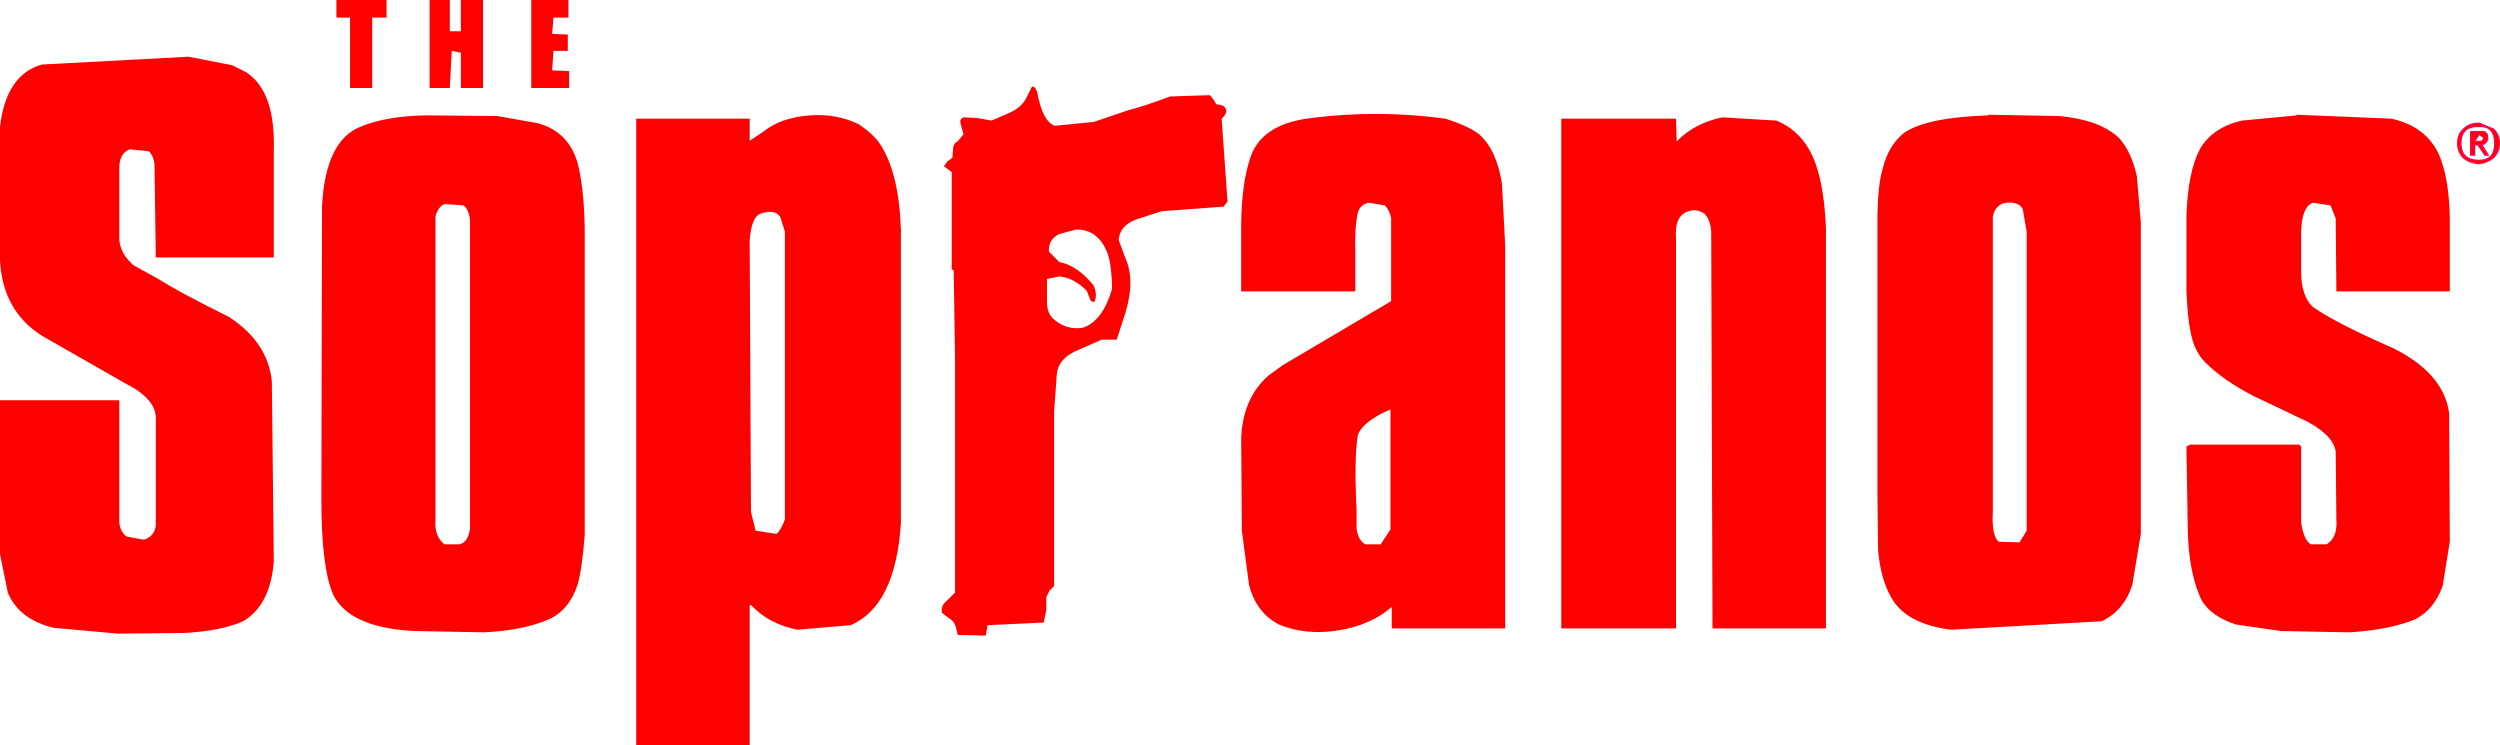 <?xml version="1.0" encoding="UTF-8" standalone="no"?>
<svg xmlns:ffdec="https://www.free-decompiler.com/flash" xmlns:xlink="http://www.w3.org/1999/xlink" ffdec:objectType="shape" height="57.15px" width="191.75px" xmlns="http://www.w3.org/2000/svg">
  <g transform="matrix(1.0, 0.0, 0.0, 1.0, 95.85, 28.6)">
    <path d="M17.6 -18.3 Q18.95 -17.1 19.35 -14.5 L19.6 -9.75 19.6 19.6 10.9 19.6 10.9 17.95 Q9.3 19.35 6.8 19.75 4.3 20.15 2.25 19.3 0.5 18.4 -0.05 16.25 L-0.6 12.1 -0.65 4.95 Q-0.5 1.9 1.45 0.2 L2.55 -0.6 10.85 -5.5 10.85 -11.9 Q10.7 -12.55 10.35 -12.85 L9.15 -13.05 Q8.5 -12.95 8.3 -12.3 8.05 -11.25 8.1 -9.35 L8.1 -6.25 -0.65 -6.25 -0.65 -11.5 Q-0.6 -14.5 0.0 -16.35 0.8 -19.1 4.75 -19.55 9.8 -20.2 15.0 -19.5 16.75 -18.95 17.6 -18.3 M42.9 -17.15 Q44.05 -15.15 44.2 -11.05 L44.2 19.6 35.5 19.6 35.4 -10.85 Q35.35 -11.7 34.9 -12.2 34.1 -12.75 33.25 -12.2 32.6 -11.7 32.7 -10.35 L32.7 19.6 23.9 19.6 23.9 -19.5 32.7 -19.5 32.75 -17.75 Q34.1 -19.15 36.25 -19.6 L40.4 -19.35 Q42.0 -18.7 42.9 -17.15 M48.55 -15.65 Q49.0 -17.5 50.25 -18.45 52.0 -19.6 56.65 -19.75 L56.65 -19.8 62.05 -19.7 Q65.1 -19.45 66.65 -18.05 67.65 -16.95 68.05 -15.05 L68.35 -11.55 68.35 12.35 67.7 16.25 Q67.05 18.25 65.35 19.05 L53.8 19.7 Q50.3 19.25 49.2 17.2 48.4 15.85 48.2 13.6 L48.15 9.4 48.15 -12.15 Q48.2 -14.5 48.55 -15.65 M76.1 -19.35 L80.3 -19.75 80.3 -19.8 87.55 -19.5 Q90.1 -18.95 91.15 -16.9 92.0 -15.05 92.05 -11.85 L92.05 -6.25 83.35 -6.25 83.3 -11.85 82.9 -12.85 81.55 -13.05 Q80.7 -12.75 80.65 -10.85 L80.65 -7.75 Q80.65 -5.9 81.55 -5.05 83.45 -3.75 87.7 -1.9 91.6 0.05 92.0 3.1 L92.05 12.95 91.5 16.35 Q90.85 18.15 89.4 18.9 87.45 19.7 84.4 19.9 L79.1 19.8 75.65 19.3 Q73.8 18.7 73.05 17.5 72.0 15.4 71.95 11.85 L71.85 5.65 72.15 5.5 80.5 5.5 80.65 5.65 80.65 11.5 Q80.85 12.85 81.4 13.15 L82.6 13.15 Q83.45 12.65 83.35 11.25 L83.3 6.05 Q83.15 4.85 81.15 3.75 L77.05 1.8 Q74.7 0.6 73.3 -0.8 72.4 -1.7 72.15 -3.25 71.95 -4.15 71.85 -6.25 L71.85 -12.0 Q71.95 -15.4 72.9 -17.2 73.9 -18.85 76.1 -19.35 M58.05 -13.05 Q57.2 -12.95 57.0 -12.0 L57.0 10.65 Q56.9 12.5 57.45 12.95 L59.05 13.0 59.6 12.1 59.6 -8.95 59.6 -10.8 59.3 -12.55 Q59.0 -13.15 58.05 -13.05 M94.3 -19.15 L95.4 -18.7 Q95.85 -18.3 95.85 -17.6 95.85 -16.95 95.4 -16.5 94.85 -16.1 94.3 -16.05 93.55 -16.1 93.1 -16.5 92.65 -16.95 92.65 -17.6 92.65 -18.3 93.1 -18.7 93.55 -19.15 94.3 -19.15 M94.3 -18.3 L93.95 -18.3 93.95 -17.75 93.95 -18.3 94.3 -18.3 93.95 -17.75 94.3 -17.75 Q94.65 -17.75 94.65 -18.05 L94.3 -18.3 M94.2 -17.5 L93.95 -17.5 93.95 -16.7 93.65 -16.7 93.65 -18.5 94.35 -18.5 Q94.95 -18.6 94.95 -18.05 94.95 -17.6 94.5 -17.5 L94.2 -17.5 94.5 -17.5 95.0 -16.7 94.75 -16.7 94.2 -17.5 M94.3 -18.9 Q92.9 -18.95 92.9 -17.6 92.9 -16.3 94.3 -16.3 95.5 -16.3 95.5 -17.6 95.5 -18.95 94.3 -18.9 M8.3 4.75 Q8.0 6.5 8.2 10.55 L8.2 11.95 Q8.3 12.8 8.85 13.15 L10.05 13.15 10.8 12.0 10.8 2.8 Q8.7 3.7 8.3 4.75 M-85.9 -17.15 Q-86.7 -16.85 -86.7 -15.7 L-86.7 -10.2 Q-86.6 -9.1 -85.6 -8.25 L-83.7 -7.2 Q-82.05 -6.15 -78.3 -4.3 -75.3 -2.35 -75.0 0.65 L-74.85 14.45 Q-75.1 17.8 -77.2 19.05 -78.9 19.8 -81.75 19.95 L-86.8 20.0 -91.75 19.55 Q-94.4 18.9 -95.25 16.85 L-95.85 13.9 -95.85 2.1 -86.7 2.1 -86.7 11.35 Q-86.7 12.1 -86.15 12.55 L-84.8 12.8 Q-83.95 12.5 -83.9 11.65 L-83.9 3.4 Q-83.95 1.95 -86.25 0.8 L-92.55 -2.8 Q-95.65 -4.7 -95.85 -8.65 L-95.85 -18.85 Q-95.4 -22.85 -92.65 -23.65 L-81.4 -24.25 -78.05 -23.6 -76.95 -23.05 Q-74.7 -21.55 -74.85 -17.0 L-74.85 -8.85 -83.9 -8.85 -84.0 -16.05 Q-84.1 -16.7 -84.45 -17.0 L-85.9 -17.15 M-53.5 -26.0 L-52.3 -25.95 -52.3 -24.7 -53.4 -24.7 -53.5 -23.2 -52.2 -23.15 -52.2 -21.85 -55.1 -21.85 -55.1 -28.6 -52.25 -28.6 -52.25 -27.25 -53.4 -27.25 -53.5 -26.0 M-60.5 -28.6 L-58.8 -28.6 -58.8 -21.85 -60.5 -21.85 -60.5 -24.55 -61.2 -24.7 -61.35 -21.85 -62.9 -21.85 -62.9 -28.6 -61.35 -28.6 -61.35 -26.2 -60.5 -26.2 -60.5 -28.6 M-54.6 -19.15 Q-52.05 -18.45 -51.45 -15.7 -51.0 -13.6 -51.0 -10.55 L-51.0 12.4 Q-51.2 15.05 -51.55 16.25 -52.2 18.2 -53.75 18.9 -55.7 19.75 -58.7 19.9 L-64.05 19.8 Q-69.05 19.55 -70.3 17.0 -71.2 14.9 -71.2 9.75 L-71.15 -12.75 Q-70.9 -17.85 -68.15 -18.9 -66.2 -19.7 -63.15 -19.75 L-57.7 -19.7 -54.6 -19.15 M-66.2 -27.25 L-67.3 -27.25 -67.3 -21.85 -69.0 -21.85 -69.0 -27.25 -70.05 -27.25 -70.05 -28.6 -66.2 -28.6 -66.2 -27.25 M-61.75 -12.95 Q-62.25 -12.75 -62.45 -12.0 L-62.45 11.25 Q-62.55 12.55 -61.75 13.15 L-60.6 13.15 Q-59.95 13.0 -59.8 11.95 L-59.8 -10.2 -59.8 -11.65 Q-59.85 -12.5 -60.3 -12.85 L-61.75 -12.95 M-29.95 -19.05 Q-28.85 -18.3 -28.35 -17.55 -26.9 -15.35 -26.75 -11.0 L-26.75 11.5 Q-27.15 17.85 -30.6 19.35 L-34.7 19.7 Q-36.9 19.25 -38.25 17.8 L-38.35 17.85 -38.35 28.55 -47.05 28.55 -47.05 -19.5 -38.35 -19.5 -38.35 -17.8 -37.3 -18.5 Q-35.95 -19.6 -33.7 -19.75 -31.65 -19.9 -29.95 -19.05 M-37.55 -12.2 Q-38.2 -11.95 -38.35 -10.2 L-38.25 10.65 -37.9 12.1 -36.3 12.35 Q-36.0 12.15 -35.65 11.25 L-35.65 -10.85 -36.0 -11.95 Q-36.4 -12.6 -37.55 -12.2 M-2.8 -21.0 L-2.55 -20.6 Q-2.0 -20.55 -1.9 -20.35 -1.6 -20.0 -2.15 -19.5 L-1.7 -13.15 -2.0 -12.75 -6.75 -12.4 -8.75 -11.75 Q-9.95 -11.3 -10.05 -10.2 L-9.55 -8.85 Q-8.75 -7.1 -9.55 -4.55 L-10.2 -2.55 -11.35 -2.55 -13.5 -1.6 Q-14.75 -0.95 -14.8 0.2 L-15.0 3.0 -15.0 16.35 -15.35 16.7 -15.6 17.2 -15.6 18.2 -15.8 19.15 -20.1 19.35 -20.25 20.15 -22.4 20.1 Q-22.55 19.1 -22.95 18.9 L-23.6 18.4 Q-23.7 17.85 -23.25 17.5 L-22.6 16.85 -22.6 -1.25 -22.7 -7.85 -22.85 -7.95 -22.85 -15.4 -23.45 -15.85 -23.2 -16.2 -22.8 -16.5 -22.75 -17.15 Q-22.75 -17.6 -22.4 -17.75 L-21.95 -18.3 -22.15 -19.05 Q-22.3 -19.45 -21.95 -19.6 L-20.9 -19.55 -19.8 -19.35 -18.3 -20.0 Q-17.5 -20.4 -17.15 -21.05 L-16.7 -21.95 Q-16.5 -22.05 -16.3 -21.55 -15.9 -19.3 -14.95 -18.95 L-11.95 -19.25 -9.3 -20.15 Q-8.25 -20.4 -6.1 -21.2 L-3.05 -21.3 -2.8 -21.0 M-14.6 -10.65 Q-15.45 -10.25 -15.4 -9.3 L-14.6 -8.5 Q-13.25 -8.25 -12.0 -6.75 -11.65 -6.05 -11.9 -5.45 -12.2 -5.4 -12.3 -5.8 L-12.5 -6.3 Q-13.5 -7.3 -14.6 -7.4 L-15.55 -7.2 -15.55 -5.45 Q-15.55 -4.5 -14.95 -4.05 -14.05 -3.3 -12.85 -3.45 -11.3 -3.9 -10.55 -6.45 -10.6 -8.75 -11.05 -9.5 -11.35 -10.2 -12.0 -10.65 -12.55 -11.0 -13.3 -11.0 L-14.6 -10.65" fill="#ff0000" fill-rule="evenodd" stroke="none"/>
    <path d="M94.3 -19.15 Q93.55 -19.15 93.1 -18.7 92.65 -18.3 92.65 -17.6 92.65 -16.95 93.1 -16.5 93.55 -16.1 94.3 -16.05 94.85 -16.1 95.4 -16.5 95.85 -16.95 95.85 -17.6 95.85 -18.3 95.4 -18.7 L94.3 -19.15 M93.95 -17.75 L93.95 -18.3 94.3 -18.3 94.65 -18.05 Q94.65 -17.75 94.3 -17.75 L93.95 -17.75 94.3 -18.3 M94.5 -17.5 Q94.95 -17.6 94.95 -18.05 94.95 -18.6 94.35 -18.5 L93.65 -18.5 93.65 -16.7 93.95 -16.7 93.95 -17.5 94.2 -17.5 94.5 -17.5 95.0 -16.7 94.75 -16.7 94.2 -17.5 M94.3 -18.9 Q95.5 -18.95 95.5 -17.6 95.5 -16.3 94.3 -16.3 92.9 -16.3 92.9 -17.6 92.9 -18.95 94.3 -18.9 Z" fill="none" stroke="#ff0059" stroke-linecap="round" stroke-linejoin="round" stroke-width="0.1"/>
  </g>
</svg>
